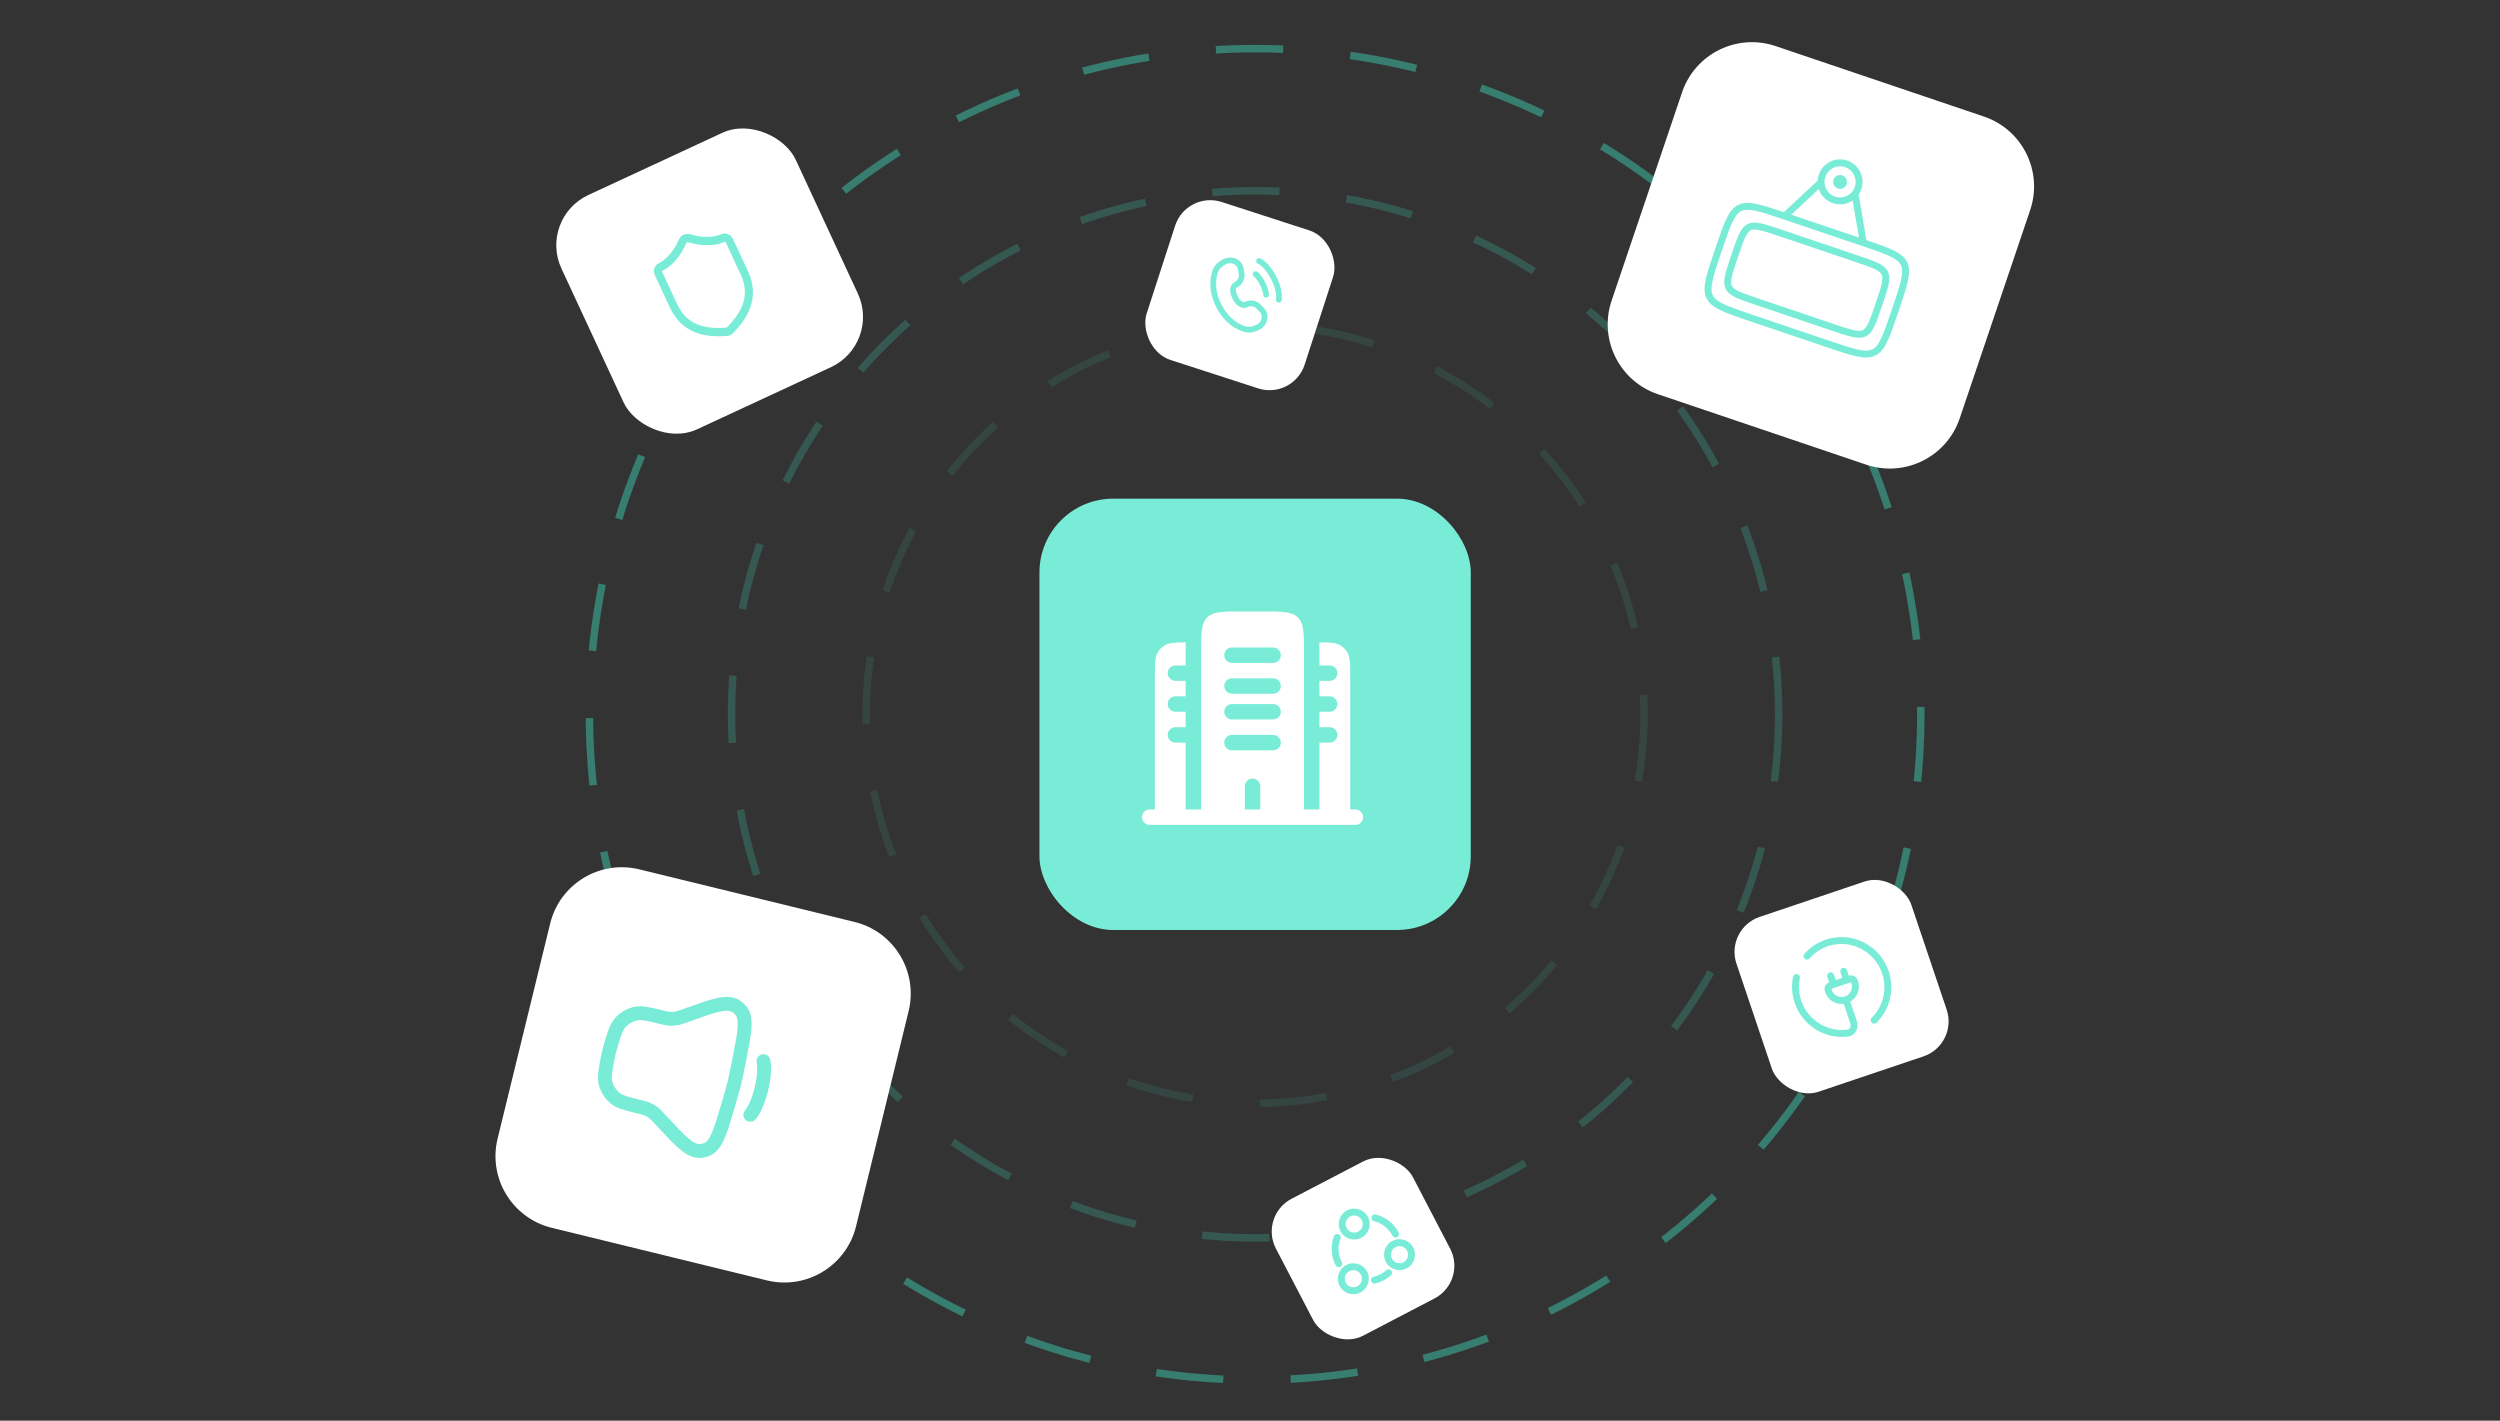 <svg width="271" height="154" viewBox="0 0 271 154" fill="none" xmlns="http://www.w3.org/2000/svg">
<rect x="0" y="0" width="271" height="154" fill="#333333" stroke="none"/>
<circle opacity="0.4" cx="136.054" cy="77.433" r="72.162" stroke="#3DEBCC" stroke-width="0.811" stroke-dasharray="7.3 7.3"/>
<circle opacity="0.1" cx="136.054" cy="77.433" r="42.162" stroke="#3DEBCC" stroke-width="0.811" stroke-dasharray="7.3 7.3"/>
<circle opacity="0.2" cx="136.054" cy="77.433" r="56.757" stroke="#3DEBCC" stroke-width="0.811" stroke-dasharray="7.3 7.3"/>
<rect x="112.676" y="54.054" width="46.757" height="46.757" rx="8" fill="#79ECD7"/>
<path fill-rule="evenodd" clip-rule="evenodd" d="M146.367 73.531C146.367 71.965 146.367 71.182 145.991 70.62C145.828 70.376 145.619 70.167 145.376 70.005C144.884 69.676 144.223 69.635 143.017 69.629C143.022 69.954 143.022 70.294 143.022 70.644L143.022 70.744V72.137H144.137C144.599 72.137 144.973 72.512 144.973 72.973C144.973 73.435 144.599 73.809 144.137 73.809H143.022V75.482H144.137C144.599 75.482 144.973 75.856 144.973 76.318C144.973 76.78 144.599 77.154 144.137 77.154H143.022V78.826H144.137C144.599 78.826 144.973 79.201 144.973 79.663C144.973 80.124 144.599 80.499 144.137 80.499H143.022V87.745H141.35V70.744C141.35 68.641 141.35 67.59 140.697 66.937C140.044 66.284 138.992 66.284 136.89 66.284H134.66C132.558 66.284 131.507 66.284 130.854 66.937C130.201 67.59 130.201 68.641 130.201 70.744V87.745H128.529V80.499H127.414C126.952 80.499 126.578 80.124 126.578 79.663C126.578 79.201 126.952 78.826 127.414 78.826H128.529V77.154H127.414C126.952 77.154 126.578 76.78 126.578 76.318C126.578 75.856 126.952 75.482 127.414 75.482H128.529V73.809H127.414C126.952 73.809 126.578 73.435 126.578 72.973C126.578 72.512 126.952 72.137 127.414 72.137H128.529V70.744L128.529 70.644C128.529 70.294 128.529 69.954 128.533 69.629C127.328 69.635 126.667 69.676 126.175 70.005C125.932 70.167 125.723 70.376 125.56 70.62C125.184 71.182 125.184 71.965 125.184 73.531V87.745H124.627C124.165 87.745 123.791 88.12 123.791 88.582C123.791 89.043 124.165 89.418 124.627 89.418H146.924C147.386 89.418 147.76 89.043 147.76 88.582C147.76 88.12 147.386 87.745 146.924 87.745H146.367V73.531ZM132.709 77.154C132.709 76.692 133.084 76.318 133.546 76.318H138.005C138.467 76.318 138.841 76.692 138.841 77.154C138.841 77.616 138.467 77.99 138.005 77.99H133.546C133.084 77.99 132.709 77.616 132.709 77.154ZM132.709 80.499C132.709 80.037 133.084 79.663 133.546 79.663H138.005C138.467 79.663 138.841 80.037 138.841 80.499C138.841 80.96 138.467 81.335 138.005 81.335H133.546C133.084 81.335 132.709 80.96 132.709 80.499ZM135.775 84.401C136.237 84.401 136.611 84.775 136.611 85.237V87.745H134.939V85.237C134.939 84.775 135.314 84.401 135.775 84.401ZM132.709 71.022C132.709 70.561 133.084 70.186 133.546 70.186H138.005C138.467 70.186 138.841 70.561 138.841 71.022C138.841 71.484 138.467 71.859 138.005 71.859H133.546C133.084 71.859 132.709 71.484 132.709 71.022ZM132.709 74.367C132.709 73.905 133.084 73.531 133.546 73.531H138.005C138.467 73.531 138.841 73.905 138.841 74.367C138.841 74.829 138.467 75.203 138.005 75.203H133.546C133.084 75.203 132.709 74.829 132.709 74.367Z" fill="white"/>
<rect x="186.955" y="100.67" width="20" height="20" rx="4" transform="rotate(-18.632 186.955 100.67)" fill="white"/>
<g clip-path="url(#clip0_3359_2019)">
<path fill-rule="evenodd" clip-rule="evenodd" d="M198.149 102.568C197.351 102.837 196.676 103.304 196.158 103.897C196.022 104.053 195.785 104.069 195.629 103.933C195.473 103.797 195.457 103.56 195.593 103.404C196.195 102.714 196.982 102.17 197.909 101.858C200.725 100.908 203.778 102.441 204.733 105.273C205.418 107.304 204.839 109.455 203.421 110.859C203.274 111.005 203.036 111.004 202.89 110.857C202.745 110.71 202.746 110.472 202.893 110.327C204.114 109.117 204.613 107.264 204.022 105.513C203.198 103.068 200.567 101.753 198.149 102.568ZM194.81 105.594C195.013 105.635 195.144 105.833 195.102 106.036C194.943 106.819 194.983 107.654 195.257 108.468C195.979 110.611 198.092 111.887 200.23 111.619C200.487 111.587 200.694 111.292 200.573 110.932L199.858 108.812C198.992 108.921 198.139 108.41 197.85 107.55L197.818 107.455C197.684 107.058 197.89 106.627 198.281 106.482L198.081 105.889C198.015 105.693 198.12 105.48 198.317 105.414C198.513 105.348 198.726 105.453 198.792 105.649L198.991 106.242L199.702 106.002L199.503 105.41C199.436 105.214 199.542 105.001 199.738 104.935C199.934 104.868 200.147 104.974 200.213 105.17L200.413 105.763C200.812 105.642 201.237 105.86 201.371 106.257L201.403 106.352C201.693 107.212 201.324 108.134 200.569 108.572L201.283 110.693C201.518 111.388 201.163 112.258 200.323 112.363C197.834 112.675 195.384 111.191 194.546 108.707C194.229 107.765 194.183 106.796 194.367 105.887C194.409 105.684 194.607 105.553 194.81 105.594ZM198.544 107.184C198.531 107.188 198.524 107.203 198.528 107.216L198.56 107.31C198.759 107.899 199.397 108.216 199.986 108.017C200.574 107.819 200.891 107.18 200.692 106.592L200.66 106.497C200.656 106.484 200.642 106.477 200.629 106.481L198.544 107.184Z" fill="#79ECD7"/>
</g>
<path d="M59.638 100.111C60.687 95.819 65.016 93.19 69.308 94.239L92.623 99.936C96.915 100.985 99.544 105.315 98.496 109.607L92.798 132.922C91.749 137.214 87.419 139.843 83.127 138.794L59.812 133.096C55.52 132.047 52.892 127.718 53.94 123.426L59.638 100.111Z" fill="white"/>
<g clip-path="url(#clip1_3359_2019)">
<path fill-rule="evenodd" clip-rule="evenodd" d="M78.037 109.662C77.261 109.829 76.241 110.192 74.786 110.712L74.539 110.801C74.52 110.807 74.502 110.814 74.483 110.821C74.055 110.974 73.757 111.08 73.447 111.135C73.141 111.19 72.829 111.206 72.519 111.184C72.205 111.161 71.898 111.086 71.456 110.978C71.437 110.973 71.418 110.968 71.398 110.964C69.996 110.621 69.519 110.521 69.071 110.609C68.638 110.694 68.129 110.982 67.833 111.31C67.525 111.652 67.388 112.046 67.013 113.255C66.91 113.587 66.819 113.908 66.747 114.202C66.675 114.497 66.608 114.823 66.546 115.165C66.321 116.411 66.261 116.824 66.377 117.269C66.488 117.696 66.807 118.187 67.152 118.462C67.509 118.747 67.979 118.878 69.381 119.221C69.4 119.225 69.42 119.23 69.439 119.235C69.881 119.343 70.187 119.418 70.477 119.542C70.763 119.665 71.031 119.823 71.278 120.013C71.528 120.205 71.743 120.436 72.052 120.77C72.066 120.784 72.079 120.799 72.093 120.813L72.271 121.006C73.322 122.138 74.06 122.931 74.672 123.437C75.281 123.942 75.624 124.04 75.886 124.017C76.031 124.004 76.178 123.969 76.313 123.916C76.56 123.82 76.821 123.581 77.139 122.864C77.459 122.145 77.763 121.116 78.196 119.645C78.512 118.57 78.768 117.666 78.89 117.169C79.011 116.672 79.201 115.751 79.416 114.651C79.71 113.147 79.915 112.094 79.963 111.308C80.011 110.526 79.889 110.193 79.715 109.993C79.619 109.884 79.505 109.786 79.382 109.708C79.161 109.566 78.811 109.495 78.037 109.662ZM77.721 108.196C78.618 108.002 79.462 107.978 80.19 108.443C80.432 108.598 80.655 108.79 80.844 109.006C81.412 109.656 81.516 110.488 81.46 111.4C81.405 112.297 81.18 113.448 80.899 114.883L80.888 114.939C80.674 116.035 80.478 116.989 80.347 117.525C80.216 118.061 79.95 118.998 79.635 120.069L79.618 120.124C79.206 121.526 78.875 122.652 78.51 123.473C78.14 124.308 77.663 124.999 76.859 125.313C76.592 125.418 76.306 125.485 76.02 125.511C75.159 125.588 74.422 125.178 73.715 124.592C73.018 124.015 72.214 123.149 71.211 122.068L70.993 121.834C70.628 121.441 70.502 121.308 70.364 121.202C70.216 121.088 70.055 120.994 69.883 120.92C69.723 120.851 69.546 120.805 69.025 120.678C68.972 120.665 68.92 120.652 68.869 120.64C67.686 120.351 66.865 120.151 66.217 119.635C65.618 119.158 65.118 118.388 64.925 117.647C64.717 116.846 64.853 116.095 65.047 115.027C65.054 114.984 65.062 114.941 65.07 114.898C65.136 114.535 65.209 114.178 65.29 113.846C65.371 113.514 65.471 113.164 65.58 112.811C65.593 112.769 65.606 112.728 65.618 112.686C65.939 111.649 66.165 110.92 66.719 110.305C67.232 109.737 68.031 109.284 68.782 109.137C69.595 108.978 70.416 109.179 71.598 109.468C71.65 109.481 71.702 109.494 71.754 109.506C72.276 109.634 72.454 109.675 72.628 109.687C72.814 109.701 73.001 109.691 73.184 109.659C73.356 109.628 73.529 109.569 74.034 109.388L74.335 109.281C75.723 108.784 76.837 108.386 77.721 108.196Z" fill="#79ECD7"/>
<path d="M83.483 114.829C83.373 114.43 82.96 114.193 82.561 114.303C82.165 114.411 81.93 114.818 82.033 115.214C82.036 115.23 82.044 115.272 82.051 115.318C82.064 115.411 82.08 115.567 82.083 115.786C82.088 116.224 82.039 116.919 81.804 117.881C81.569 118.843 81.291 119.482 81.085 119.868C80.982 120.062 80.896 120.192 80.841 120.269L80.777 120.353C80.503 120.657 80.524 121.126 80.825 121.405C81.129 121.686 81.627 121.642 81.909 121.338C81.919 121.326 81.932 121.311 81.947 121.292C81.977 121.255 82.016 121.205 82.062 121.14C82.154 121.011 82.274 120.826 82.408 120.575C82.676 120.073 82.998 119.315 83.261 118.237C83.525 117.159 83.589 116.338 83.582 115.769C83.579 115.485 83.558 115.265 83.536 115.108C83.525 115.029 83.514 114.967 83.504 114.92C83.499 114.897 83.486 114.845 83.483 114.829Z" fill="#79ECD7"/>
</g>
<g clip-path="url(#clip2_3359_2019)">
<rect x="136.459" y="131.795" width="16.745" height="16.745" rx="4" transform="rotate(-27.532 136.459 131.795)" fill="white"/>
<g clip-path="url(#clip3_3359_2019)">
<g clip-path="url(#clip4_3359_2019)">
<path fill-rule="evenodd" clip-rule="evenodd" d="M146.367 131.867C145.913 132.104 145.736 132.664 145.973 133.118C146.21 133.573 146.77 133.749 147.224 133.512C147.679 133.275 147.855 132.715 147.618 132.261C147.381 131.807 146.821 131.63 146.367 131.867ZM145.308 133.465C144.88 132.644 145.199 131.63 146.02 131.202C146.842 130.774 147.855 131.093 148.283 131.914C148.712 132.736 148.393 133.749 147.571 134.177C146.749 134.606 145.736 134.287 145.308 133.465ZM145.093 133.787C145.287 133.861 145.383 134.078 145.309 134.271C145.001 135.073 145.025 135.997 145.453 136.817C145.548 137.001 145.477 137.227 145.294 137.323C145.11 137.419 144.883 137.348 144.788 137.164C144.256 136.145 144.227 134.996 144.609 134.002C144.683 133.809 144.9 133.712 145.093 133.787ZM148.67 131.923C148.72 131.722 148.923 131.599 149.124 131.649C150.158 131.905 151.082 132.587 151.613 133.606C151.709 133.79 151.638 134.016 151.454 134.112C151.271 134.208 151.044 134.136 150.948 133.953C150.521 133.132 149.777 132.583 148.944 132.377C148.743 132.327 148.62 132.124 148.67 131.923ZM146.272 137.792C145.818 138.029 145.642 138.589 145.879 139.044C146.115 139.498 146.676 139.674 147.13 139.437C147.584 139.201 147.761 138.64 147.524 138.186C147.287 137.732 146.727 137.555 146.272 137.792ZM145.214 139.39C144.785 138.569 145.104 137.555 145.926 137.127C146.747 136.699 147.761 137.018 148.189 137.839C148.617 138.661 148.298 139.674 147.477 140.102C146.655 140.531 145.642 140.212 145.214 139.39ZM151.278 135.183C150.824 135.42 150.647 135.98 150.884 136.434C151.121 136.889 151.681 137.065 152.136 136.828C152.59 136.591 152.766 136.031 152.529 135.577C152.293 135.123 151.732 134.946 151.278 135.183ZM150.219 136.781C149.791 135.959 150.11 134.946 150.931 134.518C151.753 134.09 152.766 134.409 153.195 135.23C153.623 136.052 153.304 137.065 152.482 137.493C151.661 137.922 150.647 137.603 150.219 136.781ZM148.62 138.855C148.573 138.653 148.699 138.451 148.9 138.404C149.149 138.347 149.395 138.257 149.633 138.133C149.871 138.009 150.085 137.859 150.275 137.688C150.429 137.55 150.666 137.562 150.804 137.716C150.943 137.87 150.93 138.107 150.776 138.246C150.54 138.458 150.274 138.645 149.979 138.798C149.685 138.951 149.38 139.063 149.07 139.135C148.869 139.182 148.667 139.056 148.62 138.855Z" fill="#79ECD7"/>
</g>
</g>
</g>
<g clip-path="url(#clip5_3359_2019)">
<rect x="58.334" y="23.665" width="28" height="28" rx="6" transform="rotate(-24.901 58.334 23.665)" fill="white"/>
<g clip-path="url(#clip6_3359_2019)">
<g clip-path="url(#clip7_3359_2019)">
<path fill-rule="evenodd" clip-rule="evenodd" d="M74.392 26.362C73.887 27.572 72.909 28.835 71.822 29.339C71.799 29.349 71.782 29.369 71.774 29.394C71.765 29.418 71.767 29.445 71.778 29.47L73.412 32.99C73.945 34.138 74.714 34.802 75.612 35.167C76.525 35.539 77.599 35.61 78.734 35.511L78.745 35.51C78.766 35.508 78.786 35.499 78.802 35.484C79.607 34.68 80.243 33.814 80.548 32.877C80.848 31.955 80.837 30.939 80.304 29.791L78.67 26.27C78.659 26.247 78.639 26.228 78.615 26.218C78.591 26.209 78.564 26.209 78.541 26.22C77.455 26.724 75.867 26.66 74.609 26.262C74.566 26.249 74.521 26.252 74.481 26.27C74.442 26.289 74.41 26.321 74.392 26.362ZM73.59 25.974C73.691 25.739 73.871 25.551 74.099 25.446C74.326 25.34 74.585 25.323 74.83 25.398L74.835 25.399L74.835 25.399C75.97 25.759 77.326 25.782 78.159 25.395C78.39 25.288 78.657 25.281 78.9 25.377C79.144 25.472 79.344 25.662 79.457 25.905L81.091 29.425C81.725 30.792 81.749 32.051 81.379 33.191C81.013 34.314 80.273 35.294 79.421 36.145L79.418 36.148L79.418 36.148C79.26 36.302 79.055 36.395 78.835 36.41C77.634 36.514 76.409 36.449 75.316 36.005C74.206 35.553 73.259 34.721 72.625 33.355L70.991 29.835C70.878 29.592 70.862 29.317 70.946 29.069C71.031 28.821 71.208 28.622 71.44 28.514C72.272 28.128 73.132 27.071 73.588 25.978L73.59 25.974L73.59 25.974Z" fill="#79ECD7"/>
</g>
</g>
</g>
<path d="M182.335 10.011C183.751 5.826 188.291 3.58 192.477 4.996L215.055 12.633C219.241 14.049 221.486 18.589 220.07 22.775L212.433 45.353C211.017 49.538 206.477 51.784 202.292 50.368L179.713 42.731C175.528 41.315 173.283 36.775 174.698 32.59L182.335 10.011Z" fill="white"/>
<g clip-path="url(#clip8_3359_2019)">
<g clip-path="url(#clip9_3359_2019)">
<path fill-rule="evenodd" clip-rule="evenodd" d="M200.004 18.119C199.121 17.82 198.163 18.294 197.865 19.177C197.566 20.06 198.039 21.017 198.922 21.316C199.805 21.615 200.763 21.141 201.062 20.258C201.36 19.375 200.887 18.418 200.004 18.119ZM197.154 18.936C197.585 17.661 198.969 16.977 200.244 17.409C201.519 17.84 202.203 19.224 201.772 20.499C201.698 20.718 201.596 20.92 201.471 21.101C201.481 21.127 201.489 21.154 201.494 21.182L202.316 26.027C203.496 26.427 204.424 26.749 205.118 27.073C205.884 27.431 206.441 27.824 206.727 28.402C207.013 28.98 206.987 29.661 206.806 30.487C206.626 31.311 206.271 32.359 205.813 33.715L205.796 33.763C205.337 35.119 204.983 36.168 204.626 36.932C204.268 37.698 203.876 38.254 203.297 38.54C202.719 38.826 202.038 38.8 201.212 38.619C200.389 38.439 199.34 38.084 197.984 37.626L189.635 34.801C188.342 34.364 187.337 34.02 186.598 33.675C185.832 33.318 185.275 32.925 184.989 32.347C184.703 31.768 184.729 31.088 184.91 30.262C185.09 29.438 185.445 28.39 185.904 27.034L185.92 26.986C186.379 25.629 186.733 24.581 187.09 23.817C187.448 23.051 187.84 22.495 188.419 22.209C188.997 21.923 189.678 21.948 190.504 22.129C191.252 22.293 192.185 22.601 193.366 22.999L196.961 19.648C196.981 19.629 197.004 19.612 197.028 19.598C197.039 19.373 197.082 19.15 197.154 18.936ZM201.857 26.663C201.861 26.665 201.866 26.666 201.87 26.668C203.161 27.105 204.112 27.431 204.801 27.753C205.525 28.091 205.885 28.392 206.054 28.735C206.224 29.077 206.245 29.546 206.074 30.326C205.903 31.105 205.562 32.114 205.094 33.499C204.625 34.884 204.283 35.892 203.946 36.614C203.608 37.339 203.308 37.698 202.965 37.868C202.622 38.037 202.154 38.058 201.373 37.887C200.595 37.716 199.586 37.376 198.2 36.907L190.031 34.143C188.646 33.675 187.637 33.333 186.915 32.996C186.191 32.658 185.831 32.357 185.662 32.014C185.492 31.672 185.472 31.203 185.642 30.422C185.813 29.644 186.154 28.635 186.622 27.25C187.091 25.865 187.433 24.856 187.77 24.134C188.108 23.41 188.408 23.05 188.751 22.881C189.094 22.712 189.562 22.691 190.343 22.862C191.086 23.025 192.04 23.343 193.331 23.779C193.335 23.781 193.34 23.782 193.344 23.784L201.685 26.605L201.857 26.663ZM201.509 25.754L200.827 21.738C200.218 22.148 199.431 22.28 198.682 22.027C197.933 21.773 197.387 21.191 197.153 20.495L194.173 23.272L201.509 25.754ZM193.082 24.883L201.349 27.679C202.259 27.987 202.973 28.229 203.496 28.473C204.02 28.718 204.428 28.999 204.64 29.428C204.852 29.858 204.827 30.353 204.703 30.92C204.579 31.484 204.337 32.199 204.028 33.112L204.012 33.159C203.703 34.072 203.462 34.787 203.217 35.31C202.972 35.836 202.691 36.245 202.262 36.458C201.833 36.67 201.338 36.646 200.773 36.522C200.209 36.399 199.495 36.157 198.585 35.849L190.324 33.055C189.431 32.753 188.728 32.514 188.212 32.273C187.688 32.028 187.28 31.747 187.068 31.317C186.856 30.888 186.881 30.393 187.005 29.826C187.129 29.262 187.371 28.547 187.68 27.634L187.696 27.587C188.005 26.674 188.246 25.959 188.491 25.435C188.736 24.91 189.017 24.501 189.446 24.288C189.875 24.076 190.37 24.1 190.935 24.224C191.478 24.343 192.159 24.571 193.022 24.862L193.082 24.883ZM192.906 25.615L201.085 28.382C202.024 28.699 202.698 28.928 203.178 29.152C203.661 29.378 203.872 29.566 203.967 29.76C204.063 29.954 204.084 30.237 203.97 30.759C203.856 31.278 203.628 31.954 203.31 32.895C202.991 33.836 202.762 34.512 202.537 34.993C202.312 35.477 202.123 35.69 201.929 35.786C201.735 35.882 201.453 35.903 200.933 35.789C200.415 35.676 199.741 35.449 198.802 35.131L190.623 32.364C189.684 32.047 189.01 31.818 188.53 31.594C188.047 31.368 187.836 31.18 187.741 30.986C187.645 30.792 187.624 30.509 187.738 29.987C187.852 29.468 188.08 28.792 188.398 27.851C188.717 26.91 188.946 26.234 189.17 25.753C189.396 25.268 189.585 25.056 189.779 24.96C189.973 24.864 190.255 24.843 190.775 24.957C191.293 25.07 191.967 25.297 192.906 25.615ZM199.223 20.428C199.615 20.561 200.041 20.35 200.174 19.958C200.306 19.566 200.096 19.14 199.703 19.007C199.311 18.874 198.885 19.085 198.753 19.477C198.62 19.87 198.83 20.295 199.223 20.428Z" fill="#79ECD7"/>
</g>
</g>
<rect x="128.617" y="20.661" width="18" height="18" rx="4" transform="rotate(17.959 128.617 20.661)" fill="white"/>
<g clip-path="url(#clip10_3359_2019)">
<path d="M136.48 28.291C136.48 28.291 137.327 28.653 138.077 30.123C138.827 31.592 138.624 32.49 138.624 32.49" stroke="#79ECD7" stroke-width="0.625" stroke-linecap="round"/>
<path d="M136.108 29.719C136.108 29.719 136.464 29.959 136.862 30.738C137.26 31.517 137.245 31.946 137.245 31.946" stroke="#79ECD7" stroke-width="0.625" stroke-linecap="round"/>
<path d="M134.484 29.096L134.592 29.641C134.689 30.132 134.419 30.648 133.935 30.895C133.935 30.895 133.935 30.895 133.935 30.895C133.935 30.895 133.347 31.194 133.891 32.259C134.434 33.324 135.021 33.024 135.022 33.024C135.022 33.024 135.022 33.024 135.022 33.024C135.506 32.777 136.082 32.861 136.422 33.228L136.8 33.634C137.314 34.188 137.103 35.093 136.372 35.467C135.933 35.691 135.443 35.817 134.988 35.689C134.222 35.472 133 34.864 132.129 33.158C131.258 31.452 131.483 30.106 131.757 29.359C131.92 28.915 132.31 28.592 132.749 28.368C133.48 27.995 134.337 28.355 134.484 29.096Z" stroke="#79ECD7" stroke-width="0.625" stroke-linecap="round"/>
</g>
<defs>
<clipPath id="clip0_3359_2019">
<rect width="12" height="12" fill="white" transform="translate(192.024 103.182) rotate(-18.63)"/>
</clipPath>
<clipPath id="clip1_3359_2019">
<rect width="24" height="24" fill="white" transform="translate(67.409 102.011) rotate(13.73)"/>
</clipPath>
<clipPath id="clip2_3359_2019">
<rect x="136.459" y="131.795" width="16.745" height="16.745" rx="4" transform="rotate(-27.532 136.459 131.795)" fill="white"/>
</clipPath>
<clipPath id="clip3_3359_2019">
<rect width="10" height="10" fill="white" transform="translate(141.009 133.227) rotate(-27.53)"/>
</clipPath>
<clipPath id="clip4_3359_2019">
<rect width="12" height="12" fill="white" transform="translate(139.906 132.453) rotate(-27.53)"/>
</clipPath>
<clipPath id="clip5_3359_2019">
<rect x="58.334" y="23.665" width="28" height="28" rx="6" transform="rotate(-24.901 58.334 23.665)" fill="white"/>
</clipPath>
<clipPath id="clip6_3359_2019">
<rect width="16" height="16" fill="white" transform="translate(66.303 26.581) rotate(-24.9)"/>
</clipPath>
<clipPath id="clip7_3359_2019">
<rect width="16" height="16" fill="white" transform="translate(66 27) rotate(-24.9)"/>
</clipPath>
<clipPath id="clip8_3359_2019">
<rect width="23.901" height="23.901" fill="white" transform="translate(189.893 12.533) rotate(18.688)"/>
</clipPath>
<clipPath id="clip9_3359_2019">
<rect width="24" height="24" fill="white" transform="translate(189.478 11.787) rotate(18.69)"/>
</clipPath>
<clipPath id="clip10_3359_2019">
<rect width="10" height="10" fill="white" transform="translate(131.188 25.7) rotate(17.96)"/>
</clipPath>
</defs>
</svg>
